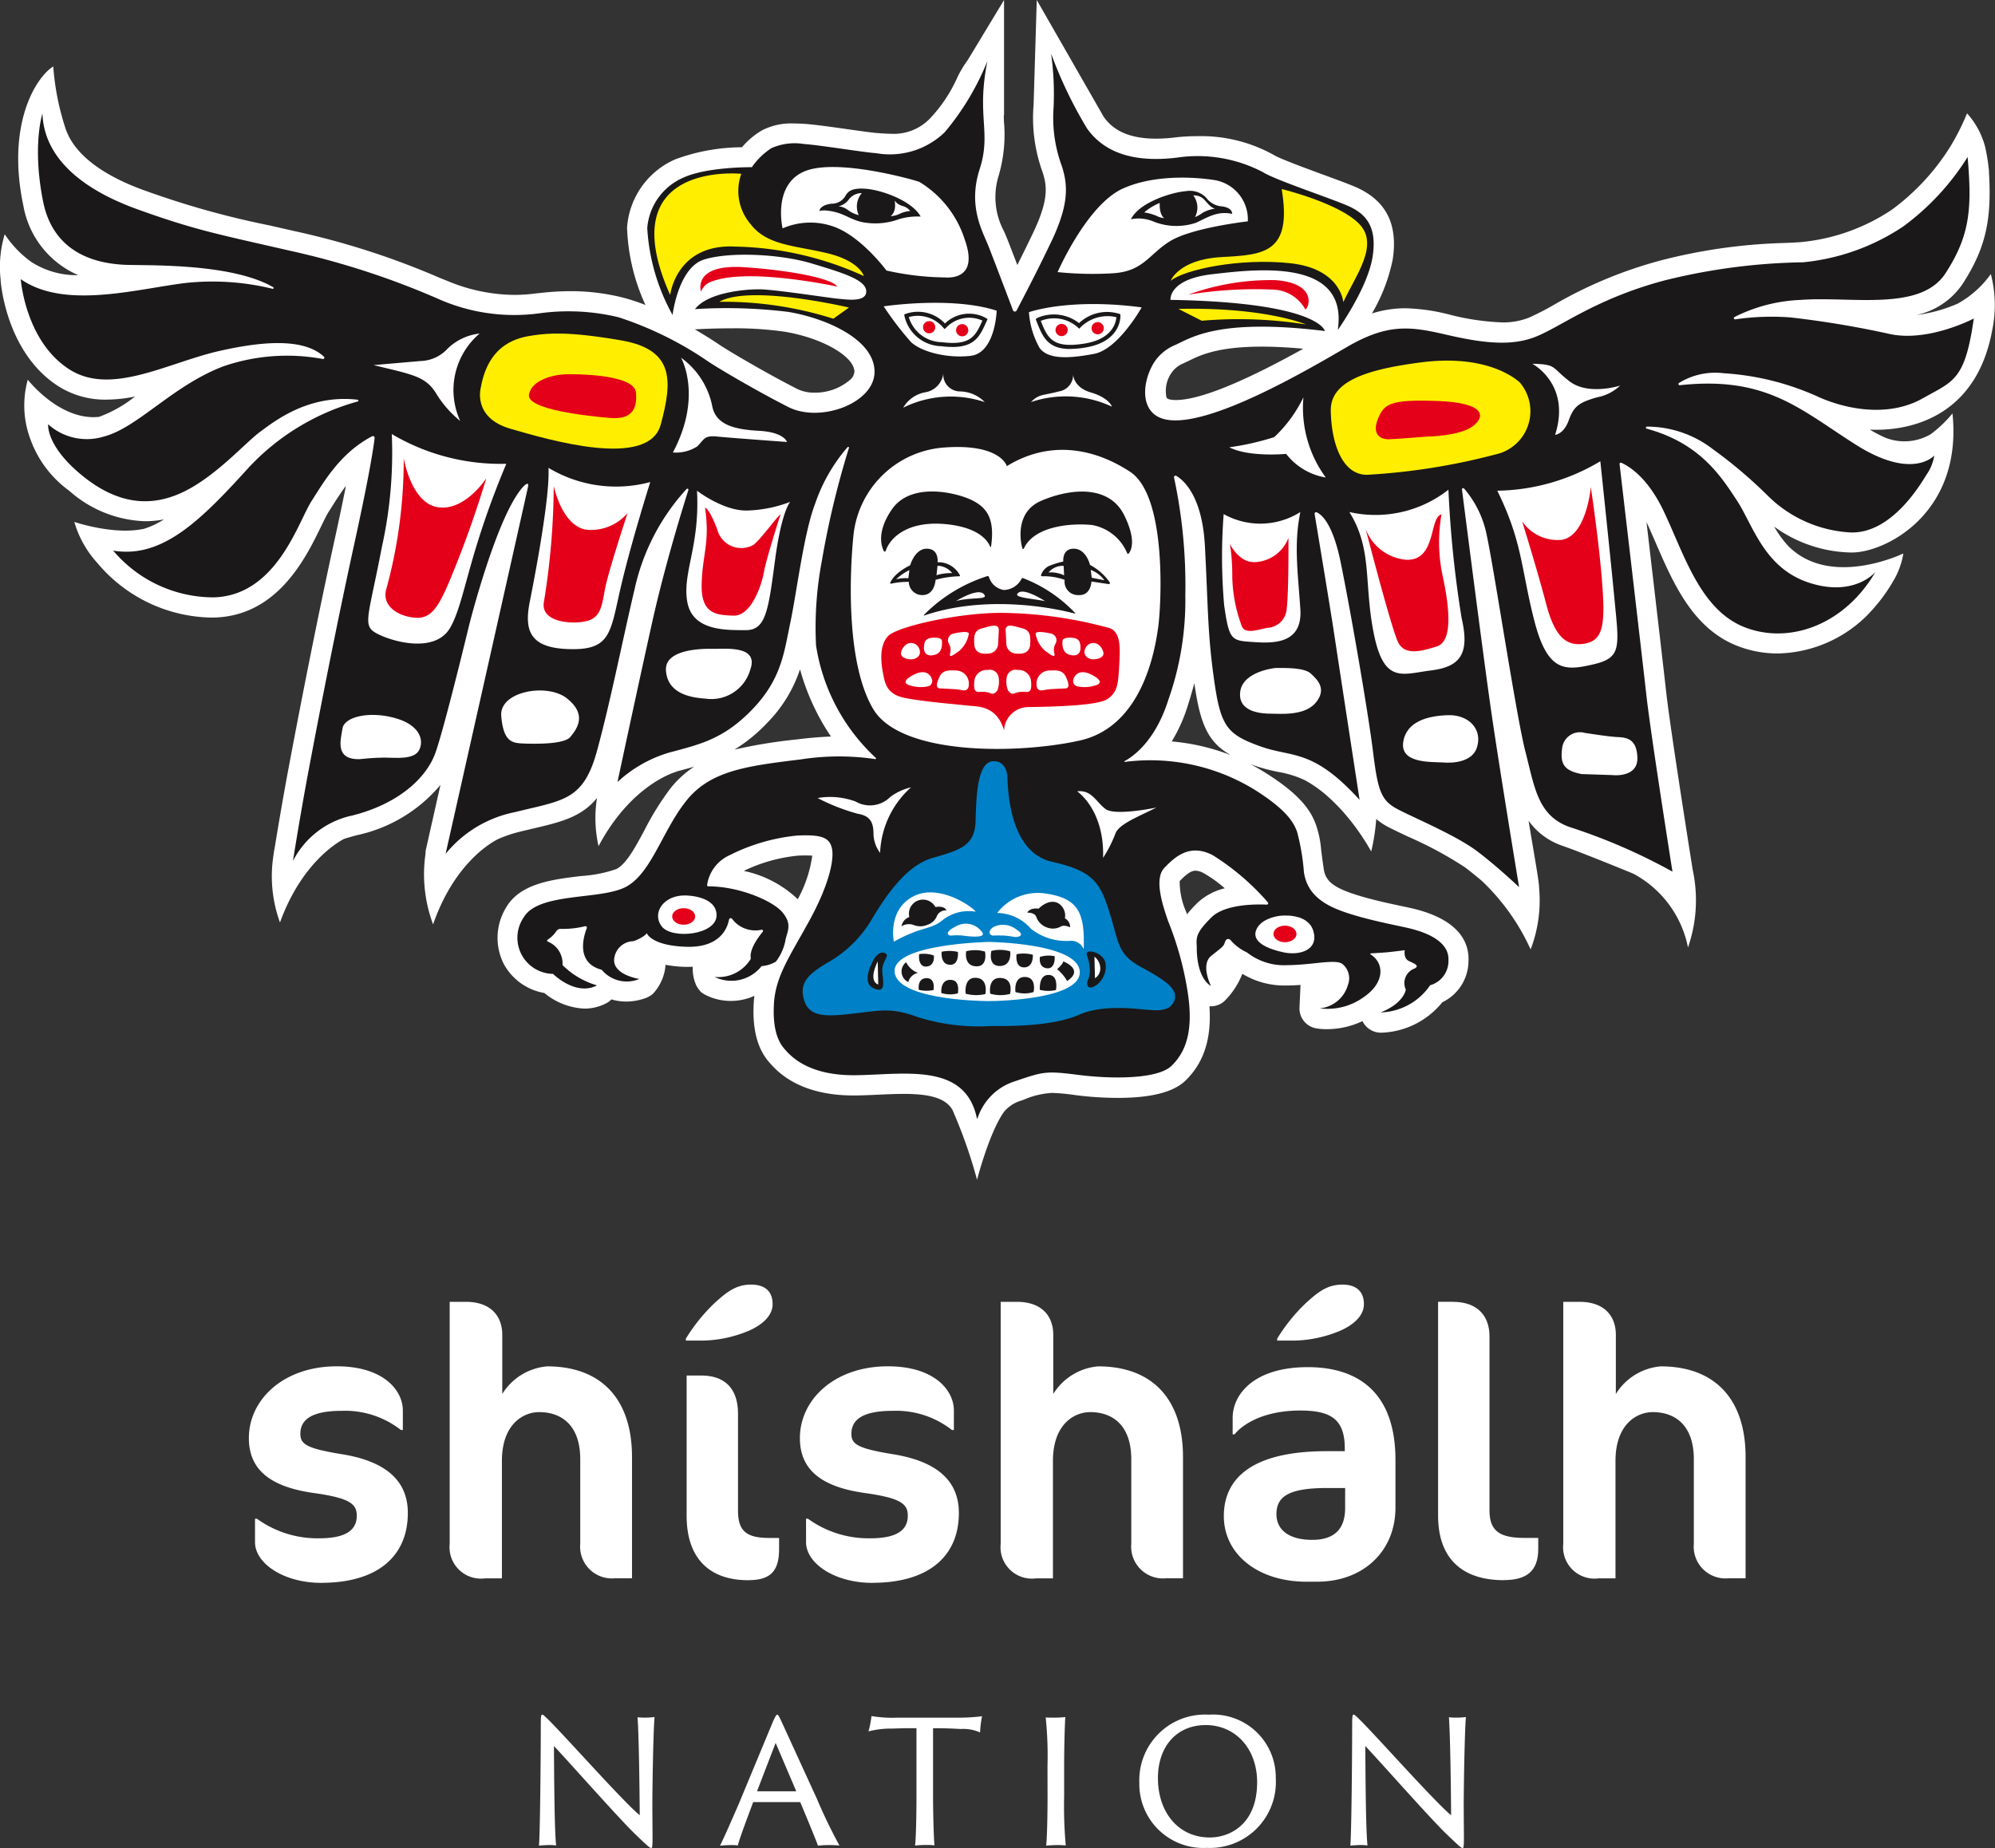 <?xml version="1.0" encoding="UTF-8"?>
<svg xmlns="http://www.w3.org/2000/svg" xmlns:xlink="http://www.w3.org/1999/xlink" id="Group_74" data-name="Group 74" width="173.392" height="160.635" viewBox="0 0 173.392 160.635">
  <rect x="0" y="0" width="173.392" height="160.635" fill="#333333" stroke="none"/>
  <defs>
    <clipPath id="clip-path">
      <rect id="Rectangle_50" data-name="Rectangle 50" width="173.392" height="160.635" fill="none"></rect>
    </clipPath>
  </defs>
  <g id="Group_16" data-name="Group 16" clip-path="url(#clip-path)">
    <path id="Path_2" data-name="Path 2" d="M173.036,23.812a8.73,8.73,0,0,1-2.886,2.579,12.9,12.9,0,0,1-3.593.99,6.465,6.465,0,0,0,3.99-2.661c2.162-3.3,2.556-5.87,2.316-9.851h.007a17.1,17.1,0,0,0-.334-2.1,7,7,0,0,0-1.574-2.919,20.127,20.127,0,0,1-1.508,2.979,19.791,19.791,0,0,1-5.017,5.392,17.08,17.08,0,0,1-7.874,2.819c-.368.033-.863.054-1.437.079a47.745,47.745,0,0,0-10.86,1.539A37.995,37.995,0,0,0,135,26.528a23.189,23.189,0,0,1-2.118,1.085,6.1,6.1,0,0,1-2.352.41A21.309,21.309,0,0,1,126,27.35a17.062,17.062,0,0,0-3.847-.556,9.606,9.606,0,0,0-2.914.454,15.181,15.181,0,0,0,1.807-4.695c.475-3.1-.6-5.17-3.278-6.32-.61-.261-1.6-.625-2.748-1.045-1.422-.522-3.8-1.4-4.277-1.7a13.009,13.009,0,0,0-6.716-1.652,16.647,16.647,0,0,0-1.959.117,13.591,13.591,0,0,1-1.584.1c-2.168,0-3.685-.616-4.573-1.926L90.108,0l-.272,9.021c0,.079-.008.154-.013.215a13.8,13.8,0,0,0,.8,5.751c.363,1.153.553,2.342-.816,5.216-.47.987-.949,1.957-1.388,2.831-.365-.954-.711-1.856-.9-2.326-.069-.174-.151-.363-.239-.568a6.285,6.285,0,0,1-.472-4.908,12.69,12.69,0,0,0,.445-4.707c0-.177-.009-.336-.013-.5l.025.021V0L84.116,5.211a10.005,10.005,0,0,0-.889,1.47,12.7,12.7,0,0,1-2.391,3.609,4.357,4.357,0,0,1-3.386,1.338c-.343,0-.646-.023-.913-.043-.109-.009-.208-.016-.294-.021-.4-.024-1.579-.191-2.62-.339-1.4-.2-2.845-.4-3.638-.455-.389-.025-.723-.038-1.021-.038a5.5,5.5,0,0,0-2.739.6A6.722,6.722,0,0,0,64.486,12.8a16.888,16.888,0,0,0-5.8,1.051A7.005,7.005,0,0,0,54.5,19.781a17.408,17.408,0,0,0,1.6,6.73,17.074,17.074,0,0,0-1.9-.628,18.4,18.4,0,0,0-4.63-.573,23.1,23.1,0,0,0-2.505.144l-.253.026c-.088.007-.2.021-.341.037a14.029,14.029,0,0,1-1.764.116,15.338,15.338,0,0,1-5.742-1.18l-.787-.318a68.223,68.223,0,0,0-12.616-4.054l-2.147-.49A75.214,75.214,0,0,1,12.55,16.549c-2.788-1-6.062-2.743-6.9-5.523A22.426,22.426,0,0,1,4.628,5.774c-1.551.981-4.077,5.088-2.6,12.09A8.109,8.109,0,0,0,6.8,23.916a7.224,7.224,0,0,1-3.987-1.09c-.026-.018-.054-.031-.08-.048A9.267,9.267,0,0,1,.411,20.361a9.81,9.81,0,0,0-.355,3.963c0,.02,0,.04,0,.061.019.257.5,6.338,5.073,9.222a7.6,7.6,0,0,0,4.124,1.129,12.591,12.591,0,0,0,2.481-.271A11.02,11.02,0,0,1,8.6,36.235l-.008,0c-3.394.355-6.178-3.231-6.178-3.231a8.368,8.368,0,0,0,.206,5.111,9.5,9.5,0,0,0,3.4,4.545,10.412,10.412,0,0,0,6.593,2.646,8.644,8.644,0,0,0,1.641-.159,7.464,7.464,0,0,1-1.7.806c-2.613.6-6.093-.586-6.093-.586a8.981,8.981,0,0,0,2.014,3.582A13.19,13.19,0,0,0,18.3,53.678c.1,0,.2,0,.3,0,5.526-.134,7.988-5.2,9.311-7.929.247-.509.481-.99.643-1.244l.243-.383c.39-.617.8-1.264,1.27-1.892-.241,1.213-.557,2.731-.971,4.62-1.691,7.715-3.249,15.831-4.028,19.983-.508,2.709-.955,5.394-1.18,6.775-.034.17-.083.449-.131.811-.013.087-.023.142-.023.146s0,.011,0,.017a11.705,11.705,0,0,0,.6,5.6c1.849-5.094,4.912-6.922,5.574-7.267.4-.123.782-.235,1.147-.327a13.025,13.025,0,0,0,7.226-4.361c-.418,1.859-.81,3.6-1.163,5.17h0s-.009.042-.022.1c-.025.11-.051.228-.076.336a1.753,1.753,0,0,0-.038.382,12.447,12.447,0,0,0,.659,6.133c2.034-5.858,5.715-7.443,5.715-7.443h0a11.423,11.423,0,0,1,1.8-.605c.429-.106.831-.2,1.209-.289,2.349-.552,4.169-.983,5.522-2.648a11.08,11.08,0,0,0,.134,4.186c2.91-5.475,6.791-6.477,6.791-6.477l-.02-.01.274-.073c.425-.113.847-.225,1.267-.347a8.667,8.667,0,0,0-2.073,1.9A24.335,24.335,0,0,0,56,72.185c-.8,1.488-1.555,2.893-2.42,3.351a11.473,11.473,0,0,1-3.075.609c-2.478.3-5.288.631-6.512,2.726a5.048,5.048,0,0,0-.213,4.909,4.964,4.964,0,0,0,3.534,2.533,5.853,5.853,0,0,0,3.482,1.356A4.073,4.073,0,0,0,52.7,87.2a1.71,1.71,0,0,0,.444-.332,4.454,4.454,0,0,0,1.289.188,5.024,5.024,0,0,0,1.738-.322c.031-.012.058-.03.089-.044s.065-.032.1-.048a1.731,1.731,0,0,0,.176-.1,1.87,1.87,0,0,0,.225-.174l.016-.017a4.171,4.171,0,0,0,1.071-2.489,11.3,11.3,0,0,0,1.774.182c.086,0,.168,0,.251,0,.117,0,.225-.011.337-.015a3.528,3.528,0,0,0,.264,1.528,1.733,1.733,0,0,0,.2.36c.018.027.038.052.058.079s.036.049.057.072A1.962,1.962,0,0,0,61,86.3l.012-.016a1.728,1.728,0,0,0,.214.149,4.834,4.834,0,0,0,2.3.568,4.97,4.97,0,0,0,2.037-.439q-.03.245-.047.5c-.151,2.309.291,4.072,1.313,5.241l.035.04c.619.711,2.5,2.876,7.313,2.876h.168c.655-.007,1.335-.038,1.992-.068.734-.034,1.493-.069,2.206-.069,2.552,0,3.677.474,4.229,1.371h0a43.151,43.151,0,0,1,2.147,6.094s1.06-4.115,2.342-5.905a3.057,3.057,0,0,1,1.376-.94l.307-.1a7.214,7.214,0,0,1,2.478-.605,17.6,17.6,0,0,1,2.037.19,29.062,29.062,0,0,0,3.677.243c2.938,0,4.875-.5,5.921-1.525,1.581-1.553,2.25-3.621,2.062-6.435.041,0,.082,0,.123,0a1.765,1.765,0,0,0,1.182-.458c.026-.024.046-.051.07-.075a6.73,6.73,0,0,0,1.481-2.293,7.037,7.037,0,0,0,3.8,1.017h.089c.4,0,.794-.025,1.168-.05l-.088,1.963a1.751,1.751,0,0,0,1.4,1.8,5.131,5.131,0,0,0,.979.083,7.255,7.255,0,0,0,3.094-.7,1.777,1.777,0,0,0,1.458,1s.068.005.195.005a7.1,7.1,0,0,0,5.285-2.644,4,4,0,0,0,2.276-3.574c.072-1.516-.686-3.535-4.7-4.541-.239-.06-.6-.137-1.047-.231-1.013-.214-2.543-.538-3.89-.956-2.039-.634-2.78-1.2-2.937-2.251-.11-.733-.178-1.272-.231-1.7a8.775,8.775,0,0,0-.454-2.182c-.437-1.185-1.272-2.553-4.4-4.518q-.639-.4-1.3-.746l.213.079a15.942,15.942,0,0,0,2.26.608,8.632,8.632,0,0,1,2.31.734,10.569,10.569,0,0,1,1.823,1.282c.045.039.089.077.135.118s.088.08.131.119q.469.432,1.005,1a19.959,19.959,0,0,1,2.627,3.649,17.439,17.439,0,0,0,.437-2.82,5.631,5.631,0,0,0,1.067.71c.44.23,1.02.5,1.691.82a33.263,33.263,0,0,1,4.95,2.666c.509.385,1.023.805,1.495,1.205a19.008,19.008,0,0,1,4.216,5.936,11.929,11.929,0,0,0,.735-5.366,4,4,0,0,0-.045-.494c-.073-.674-.591-3.611-.869-5.326a5.948,5.948,0,0,0,2.942,2.177l.41.147c1.514.544,5.594,2.205,5.754,2.28a9.319,9.319,0,0,1,4.75,6.412,12.536,12.536,0,0,0,.407-6.763s-1.933-12.118-2.3-15.417c-.183-1.646-.758-6.615-1.713-14.794.273.585.539,1.2.819,1.844,1.493,3.442,3.186,7.343,6.97,8.875a9.577,9.577,0,0,0,3.609.7,11.3,11.3,0,0,0,8.61-4.244h.007a14,14,0,0,0,1.368-1.946l.007-.011h0a6.8,6.8,0,0,0,.933-2.492s-6.364,3.1-10.05-.695a9.485,9.485,0,0,1-1.177-1.637,11.741,11.741,0,0,0,6.587,2.247l.19,0c2.877,0,9.62-3.377,8.721-12.086a10.859,10.859,0,0,1-1.874,1.793,4.5,4.5,0,0,1-3.978.309,11.628,11.628,0,0,1-1.326-.693q.269.012.536.012c1.82,0,8.582-.353,10.1-8.683a10.719,10.719,0,0,0-.128-4.866M69.337,78.161A9.67,9.67,0,0,0,64.644,75.7a13.913,13.913,0,0,1,4.708-1.327q.367-.017.675-.017c.254,0,.438.01.569.022a11.017,11.017,0,0,1-1.26,3.78m.057-13.9a44.491,44.491,0,0,0-5.564.9,13.853,13.853,0,0,0,2.847-2.323,11.971,11.971,0,0,0,2.857-4.661,19.807,19.807,0,0,0,2.689,5.847c-.9.035-1.844.113-2.83.233M73.9,33a4.648,4.648,0,0,1-3.1,1.129,3.319,3.319,0,0,1-1.486-.309c-2.719-1.381-6.028-3.34-6.757-3.833-.4-.273-1.184-.784-2.18-1.366.01,0,.1,0,.14,0,.013,0,1.325-.082,3-.082a29.88,29.88,0,0,1,4.712.3c3.237.547,6,2.129,6.03,3.457a1.019,1.019,0,0,1-.355.7m29.262,46.47-.056-.167a6.515,6.515,0,0,1-.579-2.718c.525-.541.962-.9,1.372-.9a1.565,1.565,0,0,1,.7.21,10.983,10.983,0,0,1,1.847,1.32,5.258,5.258,0,0,0-2.375,1.264,11.058,11.058,0,0,0-.9.988m-1.336-15.016a13.821,13.821,0,0,0,1.387-3.088c.223-.7.414-1.359.579-1.973.51,3.579,1.185,5.127,3.167,6.252a18.732,18.732,0,0,0-5.133-1.192m.348-29.676a2.393,2.393,0,0,1-.489-.043c-.257-.054-.291-.133-.321-.2a2.76,2.76,0,0,1,.435-2.109,2.315,2.315,0,0,1,1.061-.845c.142-.064.293-.137.455-.216,1-.489,2.522-1.227,6.344-1.227,1.085,0,2.292.061,3.6.182-3.487,1.94-8.452,4.46-11.088,4.46" transform="translate(0)" fill="#fff"></path>
    <path id="Path_3" data-name="Path 3" d="M87.76,10.34a22.78,22.78,0,0,1-3.708,6.18,6.861,6.861,0,0,1-5.966,1.817c-1-.059-4.9-.706-6.269-.795a4.954,4.954,0,0,0-2.825.36,6.049,6.049,0,0,0-1.7,1.655s-3.862-.044-5.937.9A5.217,5.217,0,0,0,58.2,24.856,17.588,17.588,0,0,0,60.4,32.4s.493-4.105,2.722-4.811,6.644-.486,9.358.331,4.731,1.427,4.753,2.42-1.721.714-2.472.648-5.547-.817-6.85-.817-4.459.287-5.562,1.721a44.049,44.049,0,0,1,8.115.243c3.267.551,7.424,2.361,7.49,5.143s-4.708,4.539-7.49,3.127-6.128-3.392-6.945-3.943A30.257,30.257,0,0,0,55.7,32.6a18.551,18.551,0,0,0-6.8-.353A16.265,16.265,0,0,1,40.255,31.1a69.571,69.571,0,0,0-13.14-4.289c-6.246-1.435-8.181-1.78-13.213-3.59s-8.137-4.6-8.269-8.328c0,0-.912,2.8.059,7.651s5.187,5.378,6.952,5.489c1.7.106,9.273-.224,13.047,1.955a.075.075,0,0,1-.055.138,21.969,21.969,0,0,0-7.607-.5c-4.259.53-10.505,2.31-14.28-.338,0,0,.387,5.422,4.26,7.865,3.627,2.288,8.534-.611,13.015-1.626,4.242-.961,7.463-1,9.073.5a.115.115,0,0,1-.1.2,17.019,17.019,0,0,0-8.659.646c-4.392,1.678-7.416,5.319-10.351,6.092a5.027,5.027,0,0,1-4.856-1.06s-.22,1.854,2.936,4.437,6.069,2.781,8.873,1.412,5.341-4.26,6.6-5.187,4.22-3.288,8.479-2.8c0,0,.166.1.011.154A20.388,20.388,0,0,0,23.437,45.8c-4.216,4.657-7.482,7.769-11.654,7.085A11.431,11.431,0,0,0,20.5,56.947c5.474-.132,7.35-6.533,8.519-8.365,1.137-1.78,2.538-4.206,5.268-5.638a.15.15,0,0,1,.218.149c-.079.709-.409,3.007-1.756,9.153-1.721,7.857-3.288,16.046-4.017,19.931s-1.324,7.681-1.324,7.681a7.551,7.551,0,0,1,5.165-3.951c3.951-.993,6.423-3.222,7.218-5.452s2.936-11.124,2.936-11.124,2.384-9.446,4.657-11.963c0,0,.581-.654.449-.014s-7.158,31.886-7.158,31.886a10.38,10.38,0,0,1,6-3.62c4.282-1.059,5.981-.993,7.173-5.385s2.185-9.491,3.266-14.059a18.794,18.794,0,0,1,4.509-8.653.092.092,0,0,1,.149.1c-.4,1.262-2,6.371-3.135,11.447-1.3,5.849-3.024,13.927-3.024,13.927a11.336,11.336,0,0,1,4.5-2.56c2.627-.706,4.723-1.148,7.239-3.774s2.737-4.922,3.289-7.548,1.169-7.747,2.141-10.286a14.8,14.8,0,0,1,2.829-4.939.07.07,0,0,1,.12.065,76.3,76.3,0,0,0-2.353,9.8,31.16,31.16,0,0,0-.508,7.372A16.8,16.8,0,0,0,78.063,70.9a.06.06,0,0,1-.05.105,21.567,21.567,0,0,0-6.462.027c-4.7.574-7.879.971-9.976,3.619s-3.024,6.29-5.231,7.46-7.593.441-8.895,2.671a3.14,3.14,0,0,0,2.56,4.892s1.972,1.972,3.826,1a6.985,6.985,0,0,1-3-1.766,2.042,2.042,0,0,0-1.274-2.036.094.094,0,0,1-.023-.167,2.544,2.544,0,0,0,.747-.724.448.448,0,0,1,.4-.218,7.959,7.959,0,0,0,2.1-.228.128.128,0,0,1,.159.168c-.313.808-.939,3.025,1.3,3.617a2.826,2.826,0,0,0,3.267.795s-2.318-.346-2.185-1.736a1.711,1.711,0,0,1,1.655-1.545c.287-.066,1.082-.463,1.17-.706,0,0,.375,1.1,3.465,1.192s3.6-1.854,3.686-2.361c0,0,.132-.331.375.066a2.531,2.531,0,0,0,2.46.813.109.109,0,0,1,.1.178c-.388.467-1.2,1.563-1.033,2.342a3.3,3.3,0,0,1-3.156,1.581,3.344,3.344,0,0,0,4.091-.941,2.863,2.863,0,0,0,1.236-.383,4.343,4.343,0,0,0,.853-1.957c.154-.684.574-1.3-.265-2.318s-3.8-2.28-6.461-2.274a.1.1,0,0,1-.1-.115,3.374,3.374,0,0,1,1.973-2.6,16.6,16.6,0,0,1,5.849-1.7c1.987-.089,2.8.11,3.024,1.1s-.265,3.2-1.942,6.268-2.935,4.811-3.09,7.173.419,3.443.883,3.973,1.942,2.362,6.18,2.318c4.205-.044,9.563-1.153,10.571,3.748a.028.028,0,0,0,.054,0,4.992,4.992,0,0,1,3.125-3.18c2.56-.86,2.715-.971,5.606-.6s6.93.4,8.144-.795,1.921-2.98,1.391-6.4a28.1,28.1,0,0,0-1.721-6.224c-.375-1.126-1.258-3.576-.309-4.569s2.23-2.141,4.216-1.1a21.251,21.251,0,0,1,4.781,4.092.119.119,0,0,1-.094.2c-.855-.04-3.611-.07-4.8,1.1-1.412,1.39-1.324,1.788-1.28,2.6,0,0-.11,2.538,1.236,3.377,0,0-.949-1.854.022-2.627s1.081-.839,1.17-1.148.331-.486.618-.088a4.416,4.416,0,0,0,1.324.949,5.227,5.227,0,0,0,3.465,1.1c2.273-.022,4.194-.552,4.812-.11a1.6,1.6,0,0,1,.486,1.832,2.813,2.813,0,0,1-2.45,2.031,5.385,5.385,0,0,0,3.818-.971c1.888-1.294,1.778-2.976.61-3.712a.05.05,0,0,1,.021-.094c.359-.021,1.2-.072,1.665-.123.6-.066,1.28-.154,1.28-.154s-.154.706.375.949.9.4.486.64a1.344,1.344,0,0,0-.773,1.832s-.132,1.17-2.185,1.987a5.392,5.392,0,0,0,4.3-2.362,2.185,2.185,0,0,0,1.59-2.185c.088-1.876-2.583-2.56-3.377-2.759s-3.046-.6-5.032-1.214-3.819-1.457-4.15-3.664a19.154,19.154,0,0,0-.6-3.531c-.309-.839-.949-1.92-3.686-3.642A17.328,17.328,0,0,0,99.711,71.25a.038.038,0,0,1-.025-.07c.626-.33,2.64-1.641,3.8-5.316a25.951,25.951,0,0,0,1.479-9.094,44.743,44.743,0,0,0-.98-10.234.134.134,0,0,1,.2-.147c.635.375,2.253,1.75,2.483,6.1.287,5.429.22,7.526.795,11.609s1.126,4.745,3.973,5.783,4.547.14,8.674,4.664c0,0-1.832-11.926-2.207-14.42-.34-2.262-1.492-9.163-1.7-10.425a.131.131,0,0,1,.179-.144c.423.181,1.387.96,2.076,4.3.9,4.392,2.406,13.155,2.825,16.532s.684,4.216,2.163,4.988,5.076,2.273,6.886,3.642,3.642,3.119,3.642,3.119-1.633-9.873-2.384-15.016c-.686-4.7-2.308-17.411-2.58-19.549a.105.105,0,0,1,.182-.084,8.828,8.828,0,0,1,1.979,4.1c.64,2.958,2.56,15.715,3.355,18.783s1.06,5.54,3.818,6.533a50.311,50.311,0,0,1,8.961,3.885s-1.9-12.006-2.273-15.383c-.352-3.169-2.11-18.2-2.325-20.04a.111.111,0,0,1,.156-.115c.537.238,2.221,1.141,3.677,4.2,1.766,3.708,3.149,8.519,6.967,10.064s8.674-.066,11.433-4.767c0,0-1.832,2.207-5.761.927s-4.877-5.032-6.29-7.173c-1.362-2.065-3.184-4.959-7.828-6.217a.091.091,0,0,1,.018-.179,9.376,9.376,0,0,1,5.735,1.96,40.073,40.073,0,0,1,4.856,4.127,11.038,11.038,0,0,0,7.129,3.112c3.553.11,6.069-4.194,6.577-5.01a3.987,3.987,0,0,0,.684-1.678s-1.876,2.185-6.8-.927c-4.847-3.064-7.746-6-15.314-5.183a.108.108,0,0,1-.079-.192,5.985,5.985,0,0,1,3.894-.848,23.24,23.24,0,0,1,8.321,2.1c2.8,1.214,6.268,1.611,8.961.088s3.679-1.538,4.451-6.945c0,0-3.877,2.045-7.232,1.361a84.177,84.177,0,0,0-8.7-1.457,21.859,21.859,0,0,0-4.8.168.108.108,0,0,1-.07-.2,13.968,13.968,0,0,1,5.75-1.489c4.392-.331,10.4,1.038,12.581-2.3s2.31-5.731,1.935-10.123a21.817,21.817,0,0,1-5.6,6.041,18.929,18.929,0,0,1-8.7,3.112,53.018,53.018,0,0,0-12.007,1.567c-5.915,1.567-8.917,3.951-11.168,4.878s-4.9.529-7.946-.177-5.01-.949-8.5,1.081-12.089,7.093-15.781,6.312c-2.3-.486-2.072-3.229-1.015-4.944a4.018,4.018,0,0,1,1.832-1.523c1.452-.655,3.818-2.347,13.022-1.221,0,0-.463-2.487-13.419-2.707,0,0-.2-1.788,3.62-2.229s11.867-1.442,10.918,4.848c0,0,2.612-3.649,3.031-6.386s-.692-3.782-2.236-4.444-6.327-2.251-7.3-2.891a12.242,12.242,0,0,0-7.5-1.258c-3.708.441-6.3-.42-7.8-2.56A37.849,37.849,0,0,1,93.3,9.685a25.422,25.422,0,0,1,.213,4.731,12.083,12.083,0,0,0,.729,5.069c.507,1.611.64,3.252-.905,6.5-1.243,2.611-2.567,5.14-3.037,6.029a.172.172,0,0,1-.313-.022c-.423-1.118-1.723-4.544-2.146-5.61-.508-1.28-1.788-3.436-.75-6.658s-.295-4.54.669-9.38" transform="translate(-1.945 -5.024)" fill="#1a1818"></path>
    <path id="Path_4" data-name="Path 4" d="M51.254,265.606c-3.3,0-5.774-1.7-5.774-3.538v-2.036h.167a8.972,8.972,0,0,0,5.406,1.7c2.2,0,3.271-.634,3.271-1.968,0-1.035-.634-1.535-3.738-1.969-3.8-.534-5.64-2.036-5.64-4.772,0-3.371,3.037-6.241,7.642-6.241,4.072,0,5.741,2.1,5.741,3.838v1.7h-.167a7.862,7.862,0,0,0-5.14-1.668c-2.736,0-3.6.834-3.6,2,0,.9.534,1.268,3.6,1.769,3.738.6,5.74,2.236,5.74,5.106,0,3.8-2.67,6.074-7.509,6.074" transform="translate(-23.316 -128.021)" fill="#fff"></path>
    <path id="Path_5" data-name="Path 5" d="M95.6,259.162a2.764,2.764,0,0,1-3.037-3v-7.342c0-2.937-1.6-4.1-3.571-4.1-1.4,0-3.237,1.068-3.237,4.238v10.212H84.286a2.73,2.73,0,0,1-3.07-3V235.133h1.4c2.136,0,3.17,1.2,3.17,2.87v5.14a5.087,5.087,0,0,1,3.9-2.4c4.639,0,7.375,2.77,7.375,7.876v10.546Z" transform="translate(-42.132 -121.977)" fill="#fff"></path>
    <path id="Path_6" data-name="Path 6" d="M129.206,236.083a10.819,10.819,0,0,1-3.838.8h-1.5v-.167a15.23,15.23,0,0,1,2.5-3.1c1.068-.967,1.869-1.6,3.17-1.6,1.1,0,1.869.5,1.869,1.7,0,.967-.834,1.8-2.2,2.37m.1,21.626c-3.471,0-5.373-1.969-5.373-5.606V239.921H125.2c2,0,3.2,1.068,3.2,3.338v8.41c0,1.8.768,2.37,2.736,2.37h.834v.968c0,1.936-.768,2.7-2.67,2.7" transform="translate(-64.257 -120.358)" fill="#fff"></path>
    <path id="Path_7" data-name="Path 7" d="M150.771,265.606c-3.3,0-5.773-1.7-5.773-3.538v-2.036h.167a8.972,8.972,0,0,0,5.406,1.7c2.2,0,3.271-.634,3.271-1.968,0-1.035-.634-1.535-3.738-1.969-3.8-.534-5.64-2.036-5.64-4.772,0-3.371,3.037-6.241,7.643-6.241,4.071,0,5.74,2.1,5.74,3.838v1.7h-.167a7.863,7.863,0,0,0-5.14-1.668c-2.737,0-3.6.834-3.6,2,0,.9.534,1.268,3.6,1.769,3.738.6,5.74,2.236,5.74,5.106,0,3.8-2.67,6.074-7.509,6.074" transform="translate(-74.942 -128.021)" fill="#fff"></path>
    <path id="Path_8" data-name="Path 8" d="M195.117,259.162a2.764,2.764,0,0,1-3.037-3v-7.342c0-2.937-1.6-4.1-3.571-4.1-1.4,0-3.237,1.068-3.237,4.238v10.212H183.8a2.73,2.73,0,0,1-3.07-3V235.133h1.4c2.136,0,3.17,1.2,3.17,2.87v5.14a5.087,5.087,0,0,1,3.9-2.4c4.639,0,7.375,2.77,7.375,7.876v10.546Z" transform="translate(-93.757 -121.977)" fill="#fff"></path>
    <path id="Path_9" data-name="Path 9" d="M229.135,257.843h-.9c-4.271,0-7.209-2.4-7.209-5.707,0-3.2,2.336-5.64,8.944-5.64h1.569v-.233c0-2.536-1.2-3.3-3.872-3.3-3.237,0-5.039,1.234-5.707,2.069h-.167v-1.435c0-2,1.8-4.405,6.541-4.405,4.005,0,7.609,1.869,7.609,8.076V251.4c0,3.8-2.8,6.441-6.808,6.441m2.436-8.143h-1.6c-3.4,0-4.372.8-4.372,2.27,0,1.4,1.134,2.236,3.1,2.236,1.936,0,2.87-.935,2.87-2.77ZM231,236.084a10.808,10.808,0,0,1-3.838.8h-1.5v-.167a15.234,15.234,0,0,1,2.5-3.1c1.068-.968,1.869-1.6,3.17-1.6,1.1,0,1.869.5,1.869,1.7,0,.968-.835,1.8-2.2,2.37" transform="translate(-114.659 -120.358)" fill="#fff"></path>
    <path id="Path_10" data-name="Path 10" d="M265.43,259.328c-3.705,0-5.707-1.969-5.707-5.606V235.132h1.268c2.236,0,3.2,1.3,3.2,3v15.152c0,1.8.934,2.37,3.037,2.37h1.2v.968c0,1.936-1.035,2.7-3,2.7" transform="translate(-134.734 -121.977)" fill="#fff"></path>
    <path id="Path_11" data-name="Path 11" d="M296.714,259.162a2.764,2.764,0,0,1-3.037-3v-7.342c0-2.937-1.6-4.1-3.571-4.1-1.4,0-3.237,1.068-3.237,4.238v10.212H285.4a2.73,2.73,0,0,1-3.07-3V235.133h1.4c2.136,0,3.17,1.2,3.17,2.87v5.14a5.087,5.087,0,0,1,3.9-2.4c4.639,0,7.376,2.77,7.376,7.876v10.546Z" transform="translate(-146.461 -121.977)" fill="#fff"></path>
    <path id="Path_12" data-name="Path 12" d="M98.142,321.033c-.156,0-.713.035-.8.052.1-1.252.157-7.893.157-10.518,0-.8.035-.869.139-.869.07,0,.192.121.5.417,1.5,1.477,6.571,7.2,7.962,8.327-.017-2.225-.07-6.9-.192-8.518a5.858,5.858,0,0,0,.626.035,7.482,7.482,0,0,0,.852-.052c-.087.886-.174,4.676-.191,7.492,0,.956.017,2.4.017,3.025,0,.782-.035.869-.122.869-.1,0-.313-.174-1.286-1.113-1.321-1.234-5.7-6.206-7.162-7.753.017,3.146.052,7.475.191,8.64a4.614,4.614,0,0,0-.7-.035" transform="translate(-50.497 -160.659)" fill="#fff"></path>
    <path id="Path_13" data-name="Path 13" d="M132.977,317.3c-.035,0-.07,0-.07.035-.469,1.269-1.147,3.042-1.321,3.738a3.179,3.179,0,0,0-.661-.035,8.279,8.279,0,0,0-.886.052c.383-.783.956-2.087,1.6-3.564l2.99-7.2c.208-.452.3-.626.382-.626.07,0,.157.122.383.626.174.365,1.686,3.685,3.06,6.676a44.289,44.289,0,0,0,1.964,4.068c-.3-.018-.591-.035-.765-.035a8.92,8.92,0,0,0-1.1.052c-.244-.678-1.043-2.59-1.53-3.755-.017-.035-.017-.035-.069-.035Zm3.616-.938c.052,0,.052-.017.052-.052l-1.773-4.155-1.6,4.155c-.017.035-.017.052.035.052Z" transform="translate(-67.459 -160.659)" fill="#fff"></path>
    <path id="Path_14" data-name="Path 14" d="M157.107,309.951a11.02,11.02,0,0,0,2.295.14h5.007a16.815,16.815,0,0,0,2.312-.122,8.826,8.826,0,0,0-.174,1.408,3.511,3.511,0,0,0-1.669-.3c-.643-.035-1.3-.07-2.417-.07v5.841c0,1.86.07,3.79.122,4.346a3.909,3.909,0,0,0-.678-.035,7.314,7.314,0,0,0-1.008.052c.07-.522.122-2.382.122-4.295v-5.91c-.713,0-1.1,0-2.1.035a7.714,7.714,0,0,0-2.068.243,9.163,9.163,0,0,0,.26-1.339" transform="translate(-81.366 -160.79)" fill="#fff"></path>
    <path id="Path_15" data-name="Path 15" d="M189.011,314.408a32.544,32.544,0,0,0-.156-4.242c.156.018.487.018.713.018a8.3,8.3,0,0,0,.991-.052c-.035.539-.1,2.19-.1,4.276v2.608a37.864,37.864,0,0,0,.14,4.277c-.14-.018-.47-.035-.731-.035-.347,0-.817.035-.974.052.07-.522.122-2.382.122-4.294Z" transform="translate(-97.97 -160.884)" fill="#fff"></path>
    <path id="Path_16" data-name="Path 16" d="M205.764,315.591A5.709,5.709,0,0,1,211.8,309.7a5.456,5.456,0,0,1,5.824,5.511,5.729,5.729,0,0,1-6,6.067,5.554,5.554,0,0,1-5.858-5.684m10.239,0c0-2.99-1.93-4.99-4.468-4.99-2.555,0-4.172,1.9-4.155,4.642.018,3.007,1.826,5.128,4.5,5.128,1.808,0,4.12-1.2,4.12-4.781" transform="translate(-106.742 -160.659)" fill="#fff"></path>
    <path id="Path_17" data-name="Path 17" d="M244.678,321.033c-.156,0-.713.035-.8.052.1-1.252.157-7.893.157-10.518,0-.8.035-.869.139-.869.07,0,.192.121.5.417,1.5,1.477,6.571,7.2,7.962,8.327-.017-2.225-.07-6.9-.192-8.518a5.858,5.858,0,0,0,.626.035,7.483,7.483,0,0,0,.852-.052c-.087.886-.174,4.676-.191,7.492,0,.956.017,2.4.017,3.025,0,.782-.035.869-.122.869-.1,0-.313-.174-1.286-1.113-1.321-1.234-5.7-6.206-7.162-7.753.017,3.146.052,7.475.191,8.64a4.617,4.617,0,0,0-.7-.035" transform="translate(-126.514 -160.659)" fill="#fff"></path>
    <path id="Path_18" data-name="Path 18" d="M161.585,137.49s1.118-.088,1.177,1.442.324,6.5,3.885,7.3,4.179,1.8,5,4.444.677,3.59,2.737,4.708,3.267,1.913,2.884,2.913-1.56.853-2.384.795-3.8-.5-5.915.441-5.592,1-7.593.971a17.711,17.711,0,0,1-6.386-.765c-2.3-.853-3.237-.589-5.532-.323s-3.885.383-4.356-1.118.295-2.266,1.972-3.267a10.384,10.384,0,0,0,3.914-3.826c1.059-1.766,2.884-4.62,5.238-5.3s3.708-1.03,3.767-3.207.147-5.238,1.589-5.209" transform="translate(-75.203 -71.324)" fill="#0080c6"></path>
    <path id="Path_19" data-name="Path 19" d="M78.5,80.986A18.545,18.545,0,0,1,68.55,78.4a37.831,37.831,0,0,1-.861,9.822c-1.214,6.335-1.744,6.842-.375,7.548s5.054,1.722,6.335-.574,1.479-6.158,4.856-14.214" transform="translate(-34.499 -40.673)" fill="#fff"></path>
    <path id="Path_20" data-name="Path 20" d="M97.122,84.5a11.4,11.4,0,0,0,8.85,1.236s-1.611,5.077-2.538,9.027-.839,5.54-4.3,5.5-4.172-1.412-3.642-4.083,1.766-9.226,1.633-11.676" transform="translate(-49.454 -43.837)" fill="#fff"></path>
    <path id="Path_21" data-name="Path 21" d="M124.886,88.631s2.3,1.788,4.392,1.721a11.392,11.392,0,0,0,3.708-.75s-.751.772-1.324,5.1-.795,6.048-2.516,6.048-4.635.088-5.1-2.428,1.1-4.834.839-9.689" transform="translate(-64.306 -45.978)" fill="#fff"></path>
    <path id="Path_22" data-name="Path 22" d="M159.592,55s5.893-.9,9.822.375c0,0-.11,3.686-2.273,3.928s-4.348-.4-5.187-1.214A28.178,28.178,0,0,1,159.592,55" transform="translate(-82.79 -28.371)" fill="#fff"></path>
    <path id="Path_23" data-name="Path 23" d="M185.826,55.626s3.465-1.258,9.8-.419c0,0-2.03,3.642-4.127,4.039s-3.973.529-4.745-.508a7.389,7.389,0,0,1-.927-3.112" transform="translate(-96.399 -28.49)" fill="#fff"></path>
    <path id="Path_24" data-name="Path 24" d="M191.008,40.293s2.538-5.849,5.672-7.261,7.151-.861,7.879-.75a3.463,3.463,0,0,1,2.98,3.6s-4.856.552-6.754,1.722-2.317,2.67-5.1,2.8a29.662,29.662,0,0,1-4.679-.11" transform="translate(-99.087 -16.643)" fill="#fff"></path>
    <path id="Path_25" data-name="Path 25" d="M141.19,35.5s-.9-3.8,1.92-4.966,9.6.772,9.976.927a9.081,9.081,0,0,1,3.929,4.988c1.214,3.377-1.126,3.355-1.744,3.311a24.125,24.125,0,0,1-5.054-.6s-2.229-3.024-4.657-3.84a6.04,6.04,0,0,0-4.37.177" transform="translate(-73.172 -15.646)" fill="#fff"></path>
    <path id="Path_26" data-name="Path 26" d="M167.217,82.394s-.552-1.987-5.474-1.611a8.533,8.533,0,0,0-7.857,7.637c-.331,3.266-.662,11.1,1.721,15.1s12.4,3.951,17.922,2.737,6.577-7.967,6.842-9.844.795-11.411-2.45-13.53-7.063-2.715-10.7-.486" transform="translate(-79.71 -41.883)" fill="#fff"></path>
    <path id="Path_27" data-name="Path 27" d="M227.5,92.484a6.514,6.514,0,0,1-6.666.177,48.5,48.5,0,0,0,.044,7.946c.419,2.847.574,3.046,2.229,3.156s4.613.42,4.392-2.847-.574-5.65,0-8.431" transform="translate(-114.481 -47.977)" fill="#fff"></path>
    <path id="Path_28" data-name="Path 28" d="M243.706,90.39a10.252,10.252,0,0,0,8.607-1.942,95.913,95.913,0,0,0,1.148,11.168c.75,3.222-.221,4.238-2.693,4.547s-4.061,1.192-4.944-3.222-.089-7.284-2.119-10.55" transform="translate(-126.425 -45.883)" fill="#fff"></path>
    <path id="Path_29" data-name="Path 29" d="M270.4,85.871a17.909,17.909,0,0,0,8.961-2.56s.838,7.9,1.236,12.051.618,5.032-1.854,5.606-3.973.662-5.12-3.8-1.015-6.842-3.222-11.3" transform="translate(-140.271 -43.218)" fill="#fff"></path>
    <path id="Path_30" data-name="Path 30" d="M121.236,161.736s2.693,0,2.693,1.721-3.885,2.119-4.767.971.132-2.737,2.075-2.693" transform="translate(-61.649 -83.902)" fill="#fff"></path>
    <path id="Path_31" data-name="Path 31" d="M228.883,165.381s2.384-.309,2.869,1.324-1.148,2.163-2.6,1.854-2.737-.927-2.384-1.9,1.678-1.236,2.119-1.28" transform="translate(-117.605 -85.781)" fill="#fff"></path>
    <path id="Path_32" data-name="Path 32" d="M71.2,82.761s.647,3.943,3,4.267S78.377,84.5,78.377,84.5s-1.06,3.59-2.5,7.21-2.06,5.062-3.708,4.914-2.913-1.148-2.472-2.531a42.5,42.5,0,0,0,1.5-11.33" transform="translate(-36.109 -42.933)" fill="#e50019"></path>
    <path id="Path_33" data-name="Path 33" d="M99.05,87.714s.677,3.443,2.8,3.826a4.162,4.162,0,0,0,3.62-1.442s-1.707,5.18-1.972,6.651-.383,2.5-1.707,2.767-3.914.029-3.59-1.707a64.542,64.542,0,0,0,.853-10.094" transform="translate(-50.926 -45.502)" fill="#e50019"></path>
    <path id="Path_34" data-name="Path 34" d="M127.015,91.689s.353.029,1.059,1.884a2.157,2.157,0,0,0,3.149,1.354c.677-.53,2.148-2.59,2.354-2.649,0,0-1.236,3.826-1.442,5s-1.118,3.855-2.648,3.8-2.825-.147-2.767-2.737.736-3.561.295-6.651" transform="translate(-65.737 -47.565)" fill="#e50019"></path>
    <path id="Path_35" data-name="Path 35" d="M169.833,120.916a2.129,2.129,0,0,1,2.178-2.03c2.09-.03,6-.118,6.827-.706s.912-1.206,1-2.8.177-2.973-.824-3.355a36.753,36.753,0,0,0-9.152-1.324c-3.914-.059-9.329,1.206-10.094,2s-.647,2.178-.471,3.149.324,1.913,1.884,2.237,4.826.589,5.562.677,2.443-.059,3.09,2.148" transform="translate(-82.569 -57.428)" fill="#e50019"></path>
    <path id="Path_36" data-name="Path 36" d="M222.119,97.661s.765,1.618,2.119,1.589a3.255,3.255,0,0,0,2.972-2.119s.029,4.738-.147,6.092a1.769,1.769,0,0,1-1.677,1.736c-.706.118-1.884.589-2.207-.088a12.8,12.8,0,0,1-.853-4.532,16.818,16.818,0,0,0-.206-2.678" transform="translate(-115.226 -50.388)" fill="#e50019"></path>
    <path id="Path_37" data-name="Path 37" d="M246.641,94.177a4.141,4.141,0,0,0,3.561,2.678c2.619.059,1.942-3.708,3.031-3.944a13.944,13.944,0,0,0,.117,5.415c.648,3.061.795,5.65-.529,6.062s-2.766.824-3.355-.353-2.825-9.859-2.825-9.859" transform="translate(-127.947 -48.198)" fill="#e50019"></path>
    <path id="Path_38" data-name="Path 38" d="M274.892,90.931a3.72,3.72,0,0,0,3.473,1.618c2.148-.383,2.5-4.591,2.5-4.591s.735,4.885,1,8.5.029,4.856-1.56,5.121-2.59-.648-3.325-3.473-2.09-7.181-2.09-7.181" transform="translate(-142.603 -45.63)" fill="#e50019"></path>
    <path id="Path_39" data-name="Path 39" d="M214.6,51.834a20.933,20.933,0,0,1,7.534-1.265c3.59.235,3.031,2.3,2.648,2.56a3.316,3.316,0,0,0-2.766-1.736,36.035,36.035,0,0,0-7.416.441" transform="translate(-111.325 -26.22)" fill="#e50019"></path>
    <path id="Path_40" data-name="Path 40" d="M198.2,58.71a.53.53,0,1,1-.53-.53.53.53,0,0,1,.53.53" transform="translate(-102.269 -30.181)" fill="#e50019"></path>
    <path id="Path_41" data-name="Path 41" d="M191.687,59.036a.53.53,0,1,1-.53-.53.53.53,0,0,1,.53.53" transform="translate(-98.89 -30.351)" fill="#e50019"></path>
    <path id="Path_42" data-name="Path 42" d="M173.733,59.075a.53.53,0,1,1-.53-.53.53.53,0,0,1,.53.53" transform="translate(-89.576 -30.371)" fill="#e50019"></path>
    <path id="Path_43" data-name="Path 43" d="M167.77,58.531a.53.53,0,1,1-.53-.53.53.53,0,0,1,.53.53" transform="translate(-86.483 -30.089)" fill="#e50019"></path>
    <path id="Path_44" data-name="Path 44" d="M126.545,50.358s-.795-2.443,3.826-2.119,7.71,1.089,8,1.678c0,0-7.563-1.648-10.8-.471a1.561,1.561,0,0,0-1.03.912" transform="translate(-65.619 -25.009)" fill="#e50019"></path>
    <path id="Path_45" data-name="Path 45" d="M123.4,164.752c0,.4-.448.721-1,.721s-1-.323-1-.721.448-.721,1-.721,1,.323,1,.721" transform="translate(-62.979 -85.093)" fill="#e50019"></path>
    <path id="Path_46" data-name="Path 46" d="M231.988,167.91c0,.4-.448.721-1,.721s-1-.323-1-.721.448-.721,1-.721,1,.323,1,.721" transform="translate(-119.308 -86.731)" fill="#e50019"></path>
    <path id="Path_47" data-name="Path 47" d="M221.07,34.146s4.974,1.206,6.739,3.031-.295,4.443-1.383,6.8c0,0-.206-2.913-4.62-3.384s-9.211.559-10.389,1.53c0,0,.706-1.854,4.385-2.06s6.209-.294,5.268-5.915" transform="translate(-109.675 -17.714)" fill="#fe0"></path>
    <path id="Path_48" data-name="Path 48" d="M212.824,55.778l2.03,1.03a37.317,37.317,0,0,1,9.064.324s-3.561-1.53-11.095-1.354" transform="translate(-110.404 -28.928)" fill="#fe0"></path>
    <path id="Path_49" data-name="Path 49" d="M243.491,75.059a56.006,56.006,0,0,0,11.153-1.766,3.847,3.847,0,0,0,2.119-6.268c-1.119-.979-3.825-2.354-8.593-1.736s-7.857,1.648-7.828,4.179.853,5.592,3.149,5.592" transform="translate(-124.679 -33.789)" fill="#fe0"></path>
    <path id="Path_50" data-name="Path 50" d="M125.734,31.358s-11.418-1.177-6.18,10.535c0,0,.5-4.5,5.709-4.208a28.034,28.034,0,0,1,11.124,2.561s-.353-1.324-3.237-2-5.209-.677-6.621-2.531a4.42,4.42,0,0,1-.795-4.355" transform="translate(-61.306 -16.25)" fill="#fe0"></path>
    <path id="Path_51" data-name="Path 51" d="M139.82,55.364l1.354-.971s-8.593-2.03-11.271-.5a31.57,31.57,0,0,1,9.917,1.472" transform="translate(-67.388 -27.661)" fill="#fe0"></path>
    <path id="Path_52" data-name="Path 52" d="M86.765,64.9s-.795,2.649,2.56,3.62,12.007,3.531,13.066-.353,1.148-6.533-3.443-7.328-6.357-.618-7.593-.441-3.885.618-4.591,4.5" transform="translate(-44.967 -31.255)" fill="#fe0"></path>
    <path id="Path_53" data-name="Path 53" d="M157.2,172.684s.427-.809.971-.6-.235.677-.206,1.53.412,2.06-.75,1.545-.015-2.472-.015-2.472" transform="translate(-81.285 -89.251)" fill="#1a1818"></path>
    <path id="Path_54" data-name="Path 54" d="M196.527,173.322a2.065,2.065,0,0,1-.147.986c-.21.49.015.868.559.574a1.976,1.976,0,0,0,.942-2.09c-.25-.9-1.881-1.275-1.589-.559a3.7,3.7,0,0,1,.235,1.089" transform="translate(-101.81 -89.153)" fill="#1a1818"></path>
    <path id="Path_55" data-name="Path 55" d="M159.532,93.935a.09.09,0,0,1-.166.01c-.227-.445-.619-1.693.7-3.614,1.677-2.443,5.68-1.442,6.974-.795,1.264.632,2,1.572,1.646,4.025a.041.041,0,0,1-.078.012c-.172-.448-.889-1.639-3.716-1.948-3.327-.363-4.954,1.079-5.361,2.309" transform="translate(-82.551 -46.052)" fill="#1a1818"></path>
    <path id="Path_56" data-name="Path 56" d="M184.6,93.729a.071.071,0,0,1-.135-.005c-.2-.69-.589-3.165,1.61-4.121,2.5-1.089,5.915-1.442,7.239,1.236,1.085,2.194.6,3.084.389,3.335a.073.073,0,0,1-.123-.019,4.092,4.092,0,0,0-3.062-2.462c-2.115-.2-5.081.2-5.919,2.037" transform="translate(-95.608 -46.06)" fill="#1a1818"></path>
    <path id="Path_57" data-name="Path 57" d="M188.094,101.5a.082.082,0,0,1-.08-.11,1.392,1.392,0,0,1,.629-.756,7.027,7.027,0,0,1,1.3-.413s-.118-1.147.942-1.117,1.383,1.412,1.383,1.412a4.867,4.867,0,0,1,1.723,1.526.1.1,0,0,1-.1.139l-1.5-.223s-.029,1.236-1.118,1.177a1.159,1.159,0,0,1-1.207-1.323,5.318,5.318,0,0,0-1.962-.311" transform="translate(-97.531 -51.411)" fill="#1a1818"></path>
    <path id="Path_58" data-name="Path 58" d="M164.712,101.81a8.359,8.359,0,0,1,2.072-.31.051.051,0,0,0,.048-.074,2.1,2.1,0,0,0-1.944-1.146s.147-1.148-.912-1.177-1.471,1.442-1.471,1.442-1.378.634-1.734,1.528a.054.054,0,0,0,.061.072,6.864,6.864,0,0,1,1.555-.158,1.165,1.165,0,0,0,1.148,1.148c1.118.029,1.177-1.324,1.177-1.324" transform="translate(-83.4 -51.41)" fill="#1a1818"></path>
    <path id="Path_59" data-name="Path 59" d="M166.845,107.429a13.461,13.461,0,0,1,5.526-3.38.1.1,0,0,1,.123.061,1.63,1.63,0,0,0,1.3,1.148,1.794,1.794,0,0,0,1.552-.993.091.091,0,0,1,.111-.042,12.271,12.271,0,0,1,4.532,3.033.029.029,0,0,1-.026.05c-.86-.234-7.2-1.831-13.086.168a.027.027,0,0,1-.029-.044" transform="translate(-86.549 -53.974)" fill="#1a1818"></path>
    <path id="Path_60" data-name="Path 60" d="M76.679,60.257A6.44,6.44,0,0,0,75,67.85a9.274,9.274,0,0,1-2.089-2.384c-.912-1.5-2.06-1.648-5.444-2.472l4.061-.353a3.3,3.3,0,0,0,2.384-1.089,4.745,4.745,0,0,1,2.766-1.3" transform="translate(-35 -31.259)" fill="#fff"></path>
    <path id="Path_61" data-name="Path 61" d="M122.231,64.6s1.913,3.325-.706,8.24a3.4,3.4,0,0,0,2.119-.529c.618-.618.589-.971,1.736-.854s6.062.471,6.062.471-.235-.854-2.442-.971-3.679-.559-4.032-2.031a6.849,6.849,0,0,0-2.737-4.326" transform="translate(-63.042 -33.511)" fill="#fff"></path>
    <path id="Path_62" data-name="Path 62" d="M124.341,117.18c.978.033,4-.353,3.267,1.766a3.525,3.525,0,0,1-3.943,2.56c-1.324-.088-3.285-.463-3.4-2.464s3.749-1.861,4.079-1.861" transform="translate(-62.385 -60.784)" fill="#fff"></path>
    <path id="Path_63" data-name="Path 63" d="M92.172,129.31s3.686.243,4.348-.552,1.435-1.986-.287-3.355-5.893-.618-5.717,1.523.883,2.317,1.655,2.384" transform="translate(-46.953 -64.697)" fill="#fff"></path>
    <path id="Path_64" data-name="Path 64" d="M63.193,132.961s1.17-.132,2.119-.132,2.582.22,3.024-.662.044-2.207-2.185-2.8-4.326-.066-4.481.927-.706,2.737,1.523,2.67" transform="translate(-31.902 -66.978)" fill="#fff"></path>
    <path id="Path_65" data-name="Path 65" d="M166.611,67.35a1.882,1.882,0,0,1-1.523,1.678,2.782,2.782,0,0,0-1.964,1.346,9.322,9.322,0,0,1,7.085-.486,3.083,3.083,0,0,0-2.185-.927,1.461,1.461,0,0,1-1.412-1.612" transform="translate(-84.622 -34.938)" fill="#fff"></path>
    <path id="Path_66" data-name="Path 66" d="M189.857,67.488a1.461,1.461,0,0,1-1.236,1.545c-1.391.375-1.722.2-2.428.927a9.459,9.459,0,0,1,7.041.4s-.243-.772-1.832-1.236-1.545-1.633-1.545-1.633" transform="translate(-96.589 -35.01)" fill="#fff"></path>
    <path id="Path_67" data-name="Path 67" d="M228.457,71.753a10.236,10.236,0,0,0,1.942,6.975,5.472,5.472,0,0,1-3.443-2.052s-3.222.309-4.944-.574a23.43,23.43,0,0,0,3.907-.883,11.752,11.752,0,0,0,2.538-3.465" transform="translate(-115.171 -37.223)" fill="#fff"></path>
    <path id="Path_68" data-name="Path 68" d="M227.057,120.643s-2.869.265-3.09,2.075,1.942,1.9,2.693,1.9,2.913.221,3.885-.971.133-1.986-.441-2.516-2.163-.486-3.046-.486" transform="translate(-116.177 -62.584)" fill="#fff"></path>
    <path id="Path_69" data-name="Path 69" d="M256.806,133.278s2.472.309,3-1.28-.706-2.869-2.472-2.825-3.664.53-3.929,2.34,2.251,1.721,3.4,1.766" transform="translate(-131.447 -67.009)" fill="#fff"></path>
    <path id="Path_70" data-name="Path 70" d="M283.806,135.93l2.649.088s2.207.265,2.163-1.5-1.059-1.766-1.81-1.81-2.118-.265-2.737-.353a1.559,1.559,0,0,0-1.986,1.28c-.177,1.324.044,1.987,1.721,2.3" transform="translate(-146.308 -68.646)" fill="#fff"></path>
    <path id="Path_71" data-name="Path 71" d="M276.727,65.7s3.4,1.766,1.987,6.18c0,0,.75-.044,1.192-1.28s.927-1.545,2.472-1.987a3.95,3.95,0,0,0,1.987-1.015s-2.737.883-4.37-.353-1.1-1.5-3.267-1.545" transform="translate(-143.555 -34.082)" fill="#fff"></path>
    <path id="Path_72" data-name="Path 72" d="M155.789,142.2a8.044,8.044,0,0,0-2.693,5.7,2.863,2.863,0,0,1-.574-1.633c0-.927-.22-1.589-1.368-1.766a17.472,17.472,0,0,1-3.488-1.368,6.335,6.335,0,0,1,3.311.309,2.489,2.489,0,0,0,3-.4,4.842,4.842,0,0,1,1.81-.839" transform="translate(-76.604 -73.767)" fill="#fff"></path>
    <path id="Path_73" data-name="Path 73" d="M194.54,142.921s2.384,1.589,2.251,5.783a11.5,11.5,0,0,0,1.06-2.075c.265-.839,1.9-1.457,3.575-2.3,0,0-3.575.751-4.414.132s-1.192-1.677-2.472-1.545" transform="translate(-100.919 -74.136)" fill="#fff"></path>
    <path id="Path_74" data-name="Path 74" d="M161.357,165.466s-.574-2.737,1.678-3.929,5.253.971,5.429,1.324a3.678,3.678,0,0,0-2.781.662c-1.148.971-1.766.53-4.326,1.942" transform="translate(-83.671 -83.615)" fill="#fff"></path>
    <path id="Path_75" data-name="Path 75" d="M180.093,163.028a4.453,4.453,0,0,1,4.3-1.678c2.87.442,3.311,1.81,3.222,4.834a1.169,1.169,0,0,0-1.236-.728,4.975,4.975,0,0,1-3.355-1.059,3.949,3.949,0,0,0-2.936-1.369" transform="translate(-93.425 -83.671)" fill="#fff"></path>
    <path id="Path_76" data-name="Path 76" d="M172.494,167.878s2.119.331,1.677-.287a1.731,1.731,0,0,0-2.3-.508c-.993.508-.706.795-.4.795a5.185,5.185,0,0,1,1.015,0" transform="translate(-88.805 -86.556)" fill="#fff"></path>
    <path id="Path_77" data-name="Path 77" d="M180.023,167.966s.486.044.817.11,1.059-.11.243-.618a1.872,1.872,0,0,0-2.008-.243c-.53.309-.4.772,0,.75s.817,0,.949,0" transform="translate(-92.715 -86.644)" fill="#fff"></path>
    <path id="Path_78" data-name="Path 78" d="M197.659,172.79a1.319,1.319,0,0,1,.508,1.081,1,1,0,0,1-.463.795Z" transform="translate(-102.537 -89.636)" fill="#fff"></path>
    <path id="Path_79" data-name="Path 79" d="M158.111,173.646l.044,2.009s-.927-.2-.044-2.009" transform="translate(-81.824 -90.08)" fill="#fff"></path>
    <path id="Path_80" data-name="Path 80" d="M169.753,170.13s7.637.088,7.9,2.516-6.864,2.627-7.9,2.627-8.1-.177-8.188-2.582,8.188-2.56,8.188-2.56" transform="translate(-83.813 -88.257)" fill="#fff"></path>
    <path id="Path_81" data-name="Path 81" d="M178.077,113.432l-.059,1.148a.87.87,0,0,1-.839.853c-.853.1-1.221-.265-1.236-.853s-.059-1.148.677-1.339,1.486-.486,1.457.191" transform="translate(-91.269 -58.625)" fill="#fff"></path>
    <path id="Path_82" data-name="Path 82" d="M171.392,116.024a1.11,1.11,0,0,0-.074-.824.59.59,0,0,1,.368-.912c.426-.1,1.368-.265,1.339.029a2.574,2.574,0,0,1-.809,1.457c-.471.338-.912.692-.824.25" transform="translate(-88.822 -59.216)" fill="#fff"></path>
    <path id="Path_83" data-name="Path 83" d="M167.673,115.169s.721-.044.75.265.059,1.06-.647,1.236-.956-.221-.912-.721.147-.736.809-.78" transform="translate(-86.56 -59.744)" fill="#fff"></path>
    <path id="Path_84" data-name="Path 84" d="M163.132,116.293a.746.746,0,0,1,1.1.177c.412.677-.147,1.1-.677,1.074s-.883-.25-.824-.589a1.161,1.161,0,0,1,.4-.662" transform="translate(-84.417 -60.236)" fill="#fff"></path>
    <path id="Path_85" data-name="Path 85" d="M181.625,113.432l.059,1.148a.87.87,0,0,0,.839.853c.853.1,1.221-.265,1.236-.853s.059-1.148-.677-1.339-1.486-.486-1.457.191" transform="translate(-94.219 -58.625)" fill="#fff"></path>
    <path id="Path_86" data-name="Path 86" d="M188.67,116.024a1.11,1.11,0,0,1,.074-.824.59.59,0,0,0-.368-.912c-.426-.1-1.368-.265-1.339.029a2.574,2.574,0,0,0,.809,1.457c.471.338.912.692.824.25" transform="translate(-97.026 -59.216)" fill="#fff"></path>
    <path id="Path_87" data-name="Path 87" d="M192.636,115.169s-.721-.044-.75.265-.059,1.06.647,1.236.956-.221.912-.721-.147-.736-.809-.78" transform="translate(-99.536 -59.744)" fill="#fff"></path>
    <path id="Path_88" data-name="Path 88" d="M197.1,116.293a.746.746,0,0,0-1.1.177c-.412.677.147,1.1.677,1.074s.883-.25.824-.589a1.162,1.162,0,0,0-.4-.662" transform="translate(-101.6 -60.236)" fill="#fff"></path>
    <path id="Path_89" data-name="Path 89" d="M177.953,122.77a2.145,2.145,0,0,0,.088-1.206.772.772,0,0,0-.927-.559,1.072,1.072,0,0,0-1.162.912c-.1.912.1,1,.441,1a2.035,2.035,0,0,1,.986.117c.309.162.574-.265.574-.265" transform="translate(-91.263 -62.769)" fill="#fff"></path>
    <path id="Path_90" data-name="Path 90" d="M170.408,122.7a6.017,6.017,0,0,1,.956.1c.383.088.662-.044.618-.662a1.137,1.137,0,0,0-1.133-1.045c-.574-.014-1.133-.074-1.427.574s-.294.971.074.986.912.044.912.044" transform="translate(-87.779 -62.814)" fill="#fff"></path>
    <path id="Path_91" data-name="Path 91" d="M165.843,122.013s-.28-1.045-1.575-.383-.471.912-.235.956a3,3,0,0,0,1.515.044.481.481,0,0,0,.295-.618" transform="translate(-84.847 -62.983)" fill="#fff"></path>
    <path id="Path_92" data-name="Path 92" d="M181.887,122.77a2.145,2.145,0,0,1-.088-1.206.772.772,0,0,1,.927-.559,1.072,1.072,0,0,1,1.162.912c.1.912-.1,1-.441,1a2.035,2.035,0,0,0-.986.117c-.309.162-.574-.265-.574-.265" transform="translate(-94.285 -62.769)" fill="#fff"></path>
    <path id="Path_93" data-name="Path 93" d="M188.771,122.7a6.017,6.017,0,0,0-.956.1c-.383.088-.662-.044-.618-.662a1.137,1.137,0,0,1,1.133-1.045c.574-.014,1.133-.074,1.427.574s.294.971-.074.986-.912.044-.912.044" transform="translate(-97.107 -62.814)" fill="#fff"></path>
    <path id="Path_94" data-name="Path 94" d="M193.837,122.013s.28-1.045,1.575-.383.471.912.235.956a3,3,0,0,1-1.515.044.481.481,0,0,1-.295-.618" transform="translate(-100.54 -62.983)" fill="#fff"></path>
    <path id="Path_95" data-name="Path 95" d="M163,102.971a4.639,4.639,0,0,0-1.148.795,3.594,3.594,0,0,1,1.06-.088Z" transform="translate(-83.964 -53.417)" fill="#fff"></path>
    <path id="Path_96" data-name="Path 96" d="M169.221,102.19l-.09.821a4.3,4.3,0,0,1,1.361-.185,1.649,1.649,0,0,0-1.272-.636" transform="translate(-87.738 -53.012)" fill="#fff"></path>
    <path id="Path_97" data-name="Path 97" d="M190.682,102.207l.044.824a2.687,2.687,0,0,0-1.354-.25,1.588,1.588,0,0,1,1.309-.574" transform="translate(-98.239 -53.021)" fill="#fff"></path>
    <path id="Path_98" data-name="Path 98" d="M196.986,102.941l.088.677,1.1.221a2.571,2.571,0,0,0-1.192-.9" transform="translate(-102.188 -53.402)" fill="#fff"></path>
    <path id="Path_99" data-name="Path 99" d="M186.12,107.677s-1.736-1.148-2.3-.736.824.471,2.3.736" transform="translate(-95.295 -55.43)" fill="#fff"></path>
    <path id="Path_100" data-name="Path 100" d="M172.648,107.737s1.884-1.177,2.413-.618-1.059.235-2.413.618" transform="translate(-89.563 -55.491)" fill="#fff"></path>
    <path id="Path_101" data-name="Path 101" d="M163.2,173.8a1.011,1.011,0,0,0,.191,1.721,1.09,1.09,0,0,1,.839-.795,1.9,1.9,0,0,1-1.03-.927" transform="translate(-84.447 -90.16)" fill="#1a1818"></path>
    <path id="Path_102" data-name="Path 102" d="M190.917,174.324s.515-.441.53-.677c0,0,1.883.692.338,1.706a3.511,3.511,0,0,0-.868-1.03" transform="translate(-99.04 -90.081)" fill="#1a1818"></path>
    <path id="Path_103" data-name="Path 103" d="M166,172.3a2.629,2.629,0,0,1,1.266.118s.132.853-.589.956-.735-.824-.677-1.074" transform="translate(-86.105 -89.367)" fill="#1a1818"></path>
    <path id="Path_104" data-name="Path 104" d="M171.468,171.838a3.207,3.207,0,0,0-1.412-.015s-.132,1.089.706,1.133.706-1.118.706-1.118" transform="translate(-88.214 -89.096)" fill="#1a1818"></path>
    <path id="Path_105" data-name="Path 105" d="M176.108,171.736a3.136,3.136,0,0,0-1.633-.029s-.235,1.251.839,1.309.795-1.28.795-1.28" transform="translate(-90.499 -89.024)" fill="#1a1818"></path>
    <path id="Path_106" data-name="Path 106" d="M189.068,172.646a2.63,2.63,0,0,0-1.269.065s-.168.847.548.98.77-.793.721-1.045" transform="translate(-97.413 -89.535)" fill="#1a1818"></path>
    <path id="Path_107" data-name="Path 107" d="M183.579,172.286a3.2,3.2,0,0,1,1.412.044s.087,1.093-.753,1.1-.659-1.147-.659-1.147" transform="translate(-95.225 -89.344)" fill="#1a1818"></path>
    <path id="Path_108" data-name="Path 108" d="M178.995,171.652a3.133,3.133,0,0,1,1.633.038s.183,1.259-.893,1.273-.741-1.312-.741-1.312" transform="translate(-92.83 -88.998)" fill="#1a1818"></path>
    <path id="Path_109" data-name="Path 109" d="M165.923,177.688a2.854,2.854,0,0,0,1.28.015s.206-1.045-.618-1.03-.662,1.015-.662,1.015" transform="translate(-86.068 -91.651)" fill="#1a1818"></path>
    <path id="Path_110" data-name="Path 110" d="M170,178.127a2.636,2.636,0,0,0,1.427.029s.265-1.177-.648-1.177-.78,1.148-.78,1.148" transform="translate(-88.183 -91.809)" fill="#1a1818"></path>
    <path id="Path_111" data-name="Path 111" d="M174.39,177.993a3.523,3.523,0,0,0,1.707.029s.294-1.354-.809-1.412-.9,1.383-.9,1.383" transform="translate(-90.458 -91.617)" fill="#1a1818"></path>
    <path id="Path_112" data-name="Path 112" d="M178.815,178.009a3.269,3.269,0,0,0,1.721.015s.353-1.324-.809-1.384-.912,1.369-.912,1.369" transform="translate(-92.75 -91.633)" fill="#1a1818"></path>
    <path id="Path_113" data-name="Path 113" d="M183.38,177.769a2.645,2.645,0,0,0,1.575,0s.294-1.28-.736-1.309-.839,1.309-.839,1.309" transform="translate(-95.123 -91.54)" fill="#1a1818"></path>
    <path id="Path_114" data-name="Path 114" d="M162.818,164.8a1.034,1.034,0,0,1,.677-.795,1.223,1.223,0,0,1,2.266-.868s.78-.162.957.294a.832.832,0,0,0-.809.442,1.3,1.3,0,0,1-.854.809,1.516,1.516,0,0,1-1.1.044,1.251,1.251,0,0,0-1.133.074" transform="translate(-84.463 -84.295)" fill="#1a1818"></path>
    <path id="Path_115" data-name="Path 115" d="M185.505,163.82s.692-.044.809.412a1.523,1.523,0,0,0,.986.9,1.405,1.405,0,0,0,1.118-.1c.309-.191.824.059.824.059a.877.877,0,0,0-.456-.78,1.251,1.251,0,0,0-.662-1.354c-.838-.338-1.618.515-1.618.515s-.721-.132-1,.353" transform="translate(-96.232 -84.491)" fill="#1a1818"></path>
    <path id="Path_116" data-name="Path 116" d="M167.5,59.341a7.675,7.675,0,0,1-.962-.066,3.362,3.362,0,0,1-3.213-2.625l-.017-.135.127-.051a3.2,3.2,0,0,1,3.407.836,3.022,3.022,0,0,1,3.589-.463l.12.086-.163.351c-.5,1.1-.949,2.068-2.886,2.068m-3.8-2.6a3.044,3.044,0,0,0,2.881,2.183c2.514.317,2.92-.57,3.484-1.8l.034-.075a2.764,2.764,0,0,0-3.162.625l-.135.113-.114-.134a2.9,2.9,0,0,0-2.988-.913" transform="translate(-84.716 -29.182)" fill="#1a1818"></path>
    <path id="Path_117" data-name="Path 117" d="M190.048,59.543c-1.981,0-2.4-1.062-2.942-2.446l-.059-.152.137-.1a3.566,3.566,0,0,1,3.633.45,3.527,3.527,0,0,1,3.477-.811l.109.038.008.116c0,.023.122,2.256-3.031,2.776a8.26,8.26,0,0,1-1.333.124M187.489,57.1c.6,1.525,1.042,2.428,3.834,1.966,2.434-.4,2.707-1.866,2.735-2.288a3.323,3.323,0,0,0-3.108.878l-.119.124-.127-.116a3.092,3.092,0,0,0-3.215-.564" transform="translate(-97.032 -29.209)" fill="#1a1818"></path>
    <path id="Path_118" data-name="Path 118" d="M147.989,36.022s0-.53,1.059-.647a1.375,1.375,0,0,0,1.266-.795c.147-.147.324-.618,1.736-.5s4,1.059,4.738,2.413a5.623,5.623,0,0,0-1.913.236,5.908,5.908,0,0,1-2.884.294c-1.118-.147-1.678-.706-2.707-.942s-1.3-.059-1.3-.059" transform="translate(-76.771 -17.669)" fill="#1a1818"></path>
    <path id="Path_119" data-name="Path 119" d="M213.047,36.488s.059-.53-.883-.647a1.887,1.887,0,0,1-1.383-.765,1.976,1.976,0,0,0-1.766-.559c-1.148.088-4.031.942-4.767,2.442a3.325,3.325,0,0,1,1.913.177,5.346,5.346,0,0,0,3.767.118c1.059-.5,1.854-1.03,3.119-.765" transform="translate(-105.956 -17.9)" fill="#1a1818"></path>
    <path id="Path_120" data-name="Path 120" d="M208,36.653s-.088.942.383,1.324a1.961,1.961,0,0,1-.677-.206,4.542,4.542,0,0,0-1.059-.295A4.978,4.978,0,0,1,208,36.653" transform="translate(-107.201 -19.014)" fill="#fff"></path>
    <path id="Path_121" data-name="Path 121" d="M215.515,35.3a1.224,1.224,0,0,1,.971.383c.383.441.589.677.912.765a3.043,3.043,0,0,0-1.06.353,2.933,2.933,0,0,1-.677.383,1.751,1.751,0,0,0-.147-1.884" transform="translate(-111.8 -18.313)" fill="#fff"></path>
    <path id="Path_122" data-name="Path 122" d="M151.428,36.024a1.544,1.544,0,0,0,.853-.53,1.4,1.4,0,0,1,1.177-.618,1.785,1.785,0,0,0-.265,1.913,2.573,2.573,0,0,1-.942-.441,1.513,1.513,0,0,0-.824-.324" transform="translate(-78.555 -18.091)" fill="#fff"></path>
    <path id="Path_123" data-name="Path 123" d="M162.552,37.136a1.257,1.257,0,0,0-.677-.441,1.24,1.24,0,0,1-.677-.471s.206.942-.353,1.354a1.875,1.875,0,0,0,.795-.206,2.553,2.553,0,0,1,.913-.235" transform="translate(-83.44 -18.792)" fill="#fff"></path>
    <path id="Path_124" data-name="Path 124" d="M253.008,75.484s2.766-.029,3.914-.912.971-2.03-3.09-2.178-4.62.235-5.15,1.5.029,1.854.971,1.824,2.413-.177,3.355-.235" transform="translate(-128.9 -37.54)" fill="#e50019"></path>
    <path id="Path_125" data-name="Path 125" d="M99.06,67.594s5.621-.088,5.768,1.589-.589,2.354-2.3,2.207-7.239-.706-7-2.03,2.266-1.8,3.531-1.766" transform="translate(-49.552 -35.064)" fill="#e50019"></path>
    <path id="Path_126" data-name="Path 126" d="M187.792,177.387a2.944,2.944,0,0,0,1.4.015s.25-1.295-.633-1.31-.765,1.3-.765,1.3" transform="translate(-97.416 -91.349)" fill="#1a1818"></path>
  </g>
</svg>

